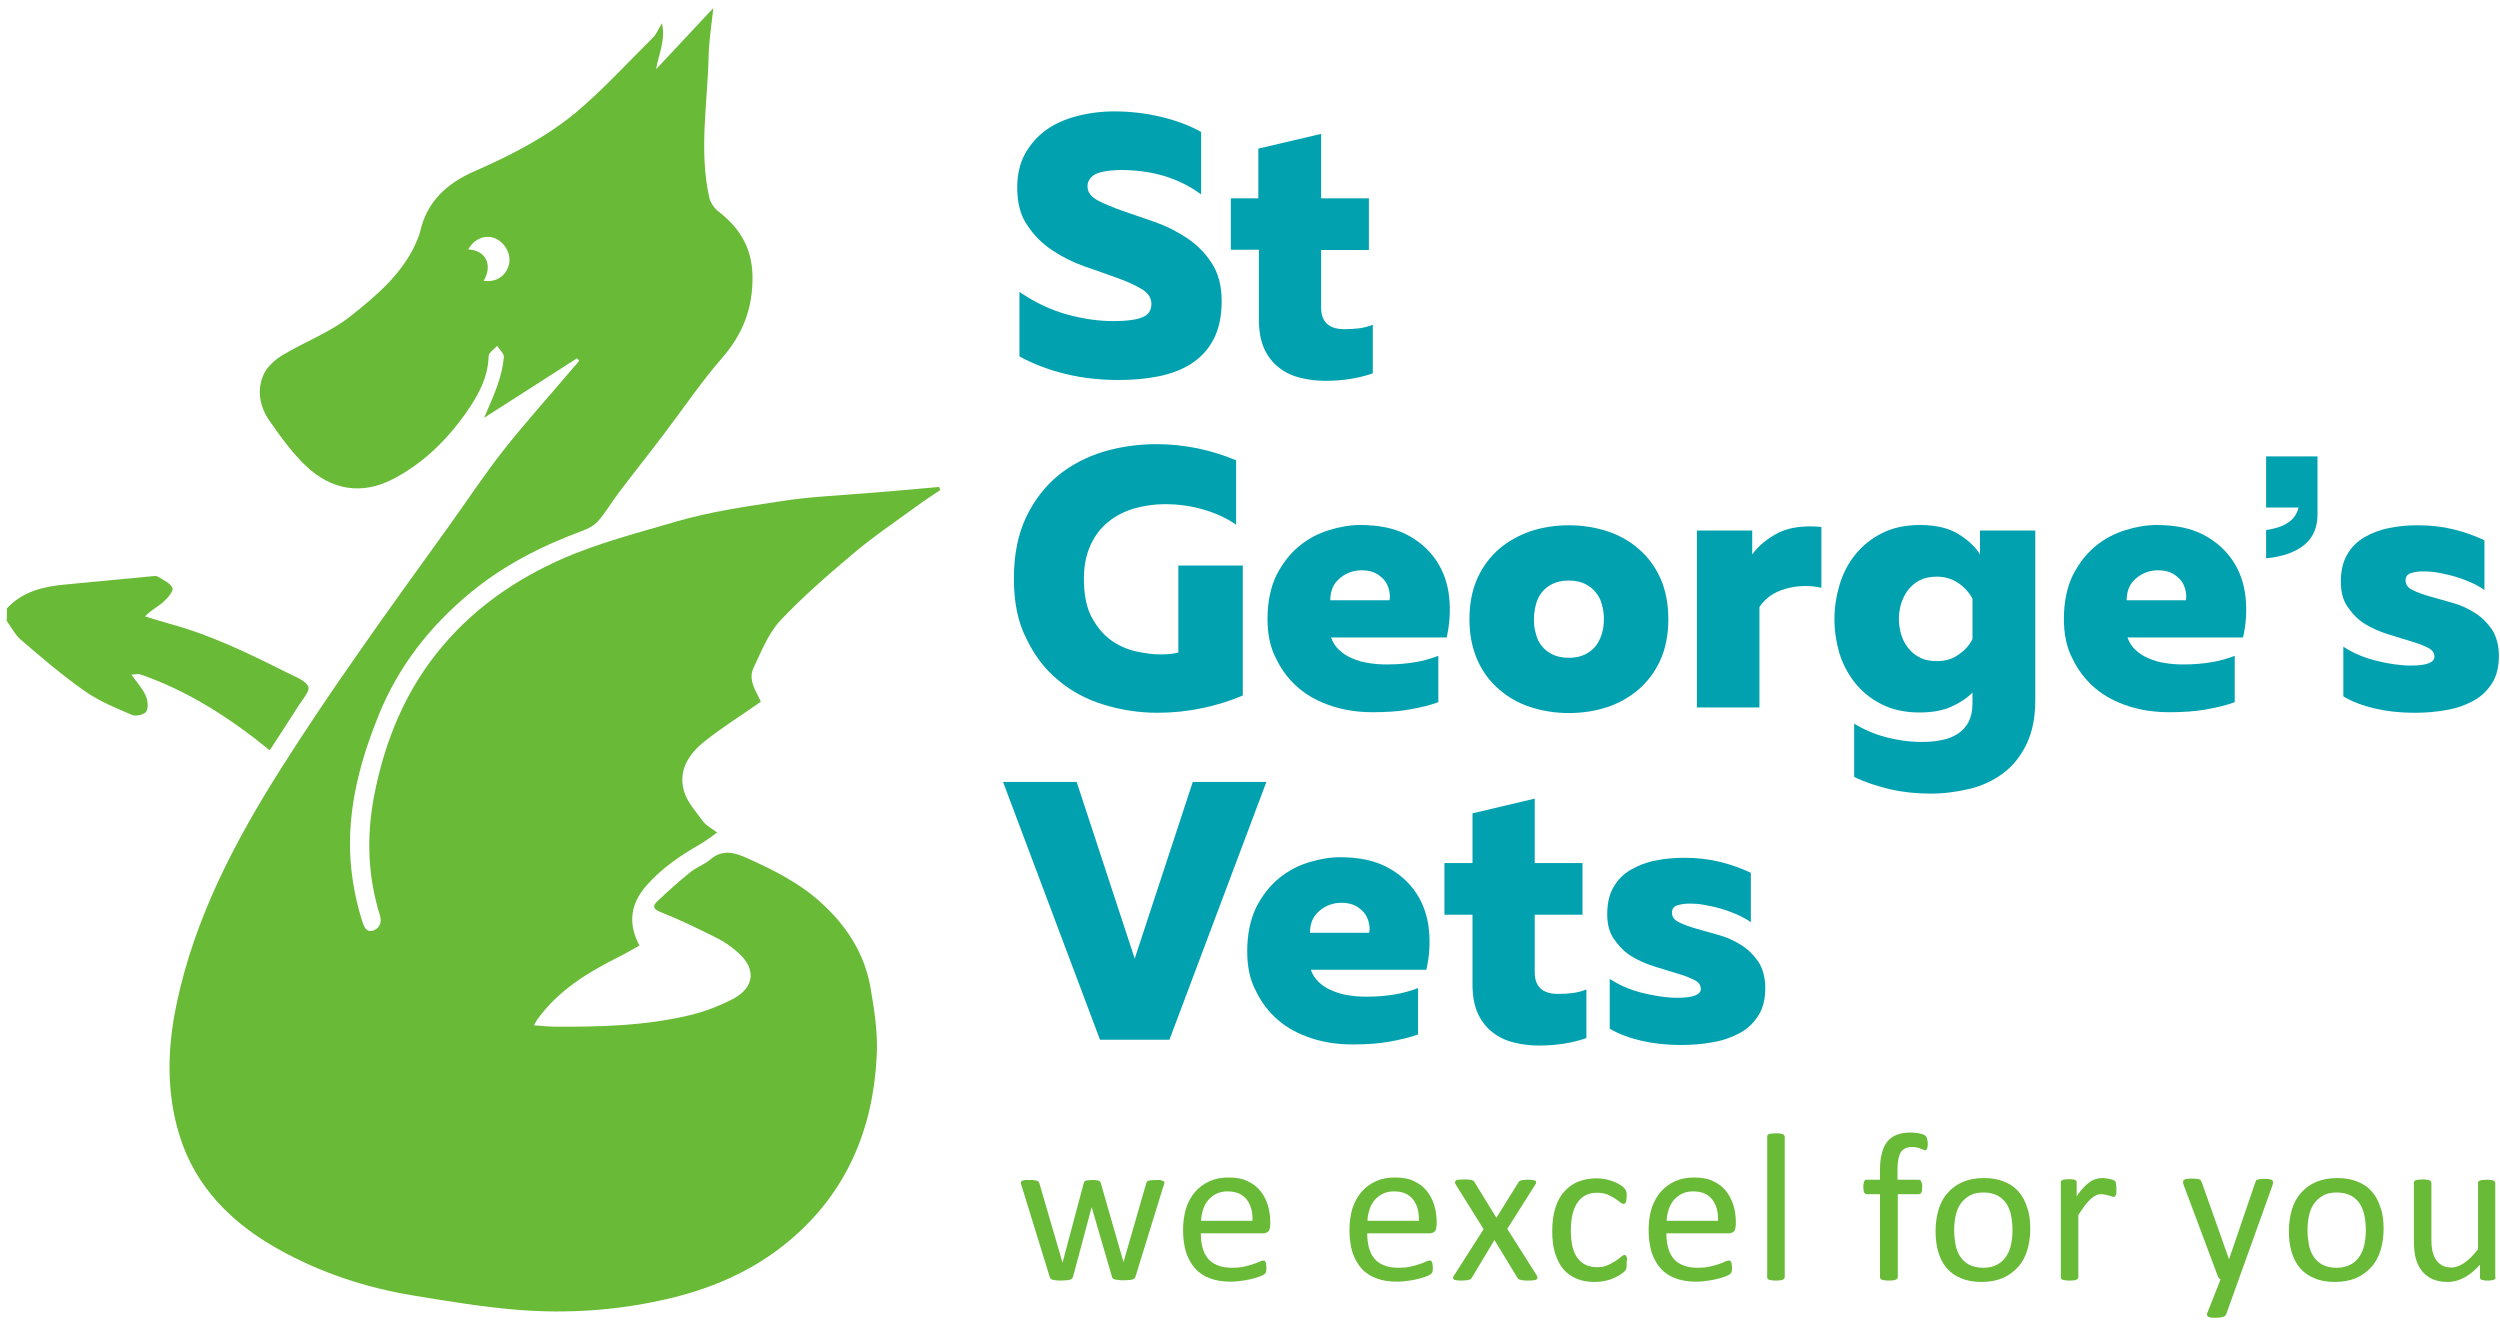<?xml version="1.0" encoding="utf-8"?>
<!-- Generator: Adobe Illustrator 22.0.1, SVG Export Plug-In . SVG Version: 6.00 Build 0)  -->
<svg version="1.1" id="Layer_1" xmlns="http://www.w3.org/2000/svg" xmlns:xlink="http://www.w3.org/1999/xlink" x="0px" y="0px"
	 viewBox="0 0 900 480" style="enable-background:new 0 0 900 480;" xml:space="preserve">
<g>
	<g>
		<path style="fill:#68BA37;" d="M2.5,219c5.8-6.2,13.3-7.9,21.3-8.6c10.1-1,20.3-1.9,30.4-2.9c0.9-0.1,2-0.3,2.6,0.1
			c2,1.2,4.5,2.3,5.3,4.1c0.4,1.1-1.8,3.7-3.4,5.1c-1.8,1.6-4.2,2.7-6.5,5.1c3,0.9,6,1.9,9,2.7c14.7,4,28.3,10.6,41.8,17.4
			c2.9,1.5,6.9,2.8,8,5.2c0.7,1.6-2.6,5.2-4.2,7.9c-3.1,4.9-6.3,9.8-9.7,15c-14.5-11.8-29.6-21.5-46.8-27.4c-0.6-0.2-1.5,0.1-3,0.2
			c2,2.7,3.9,4.9,5.1,7.4c0.8,1.7,1.1,4.3,0.3,5.8c-0.6,1.1-3.8,1.9-5.1,1.3c-5.9-2.5-12-5-17.2-8.7c-8-5.6-15.5-12-22.9-18.4
			c-2.1-1.8-3.4-4.5-5.1-6.8C2.5,222.1,2.5,220.6,2.5,219z"/>
		<path style="fill:#68BA37;" d="M207.7,129c-10.9,7-21.7,13.9-33.4,21.4c1.9-4.5,3.6-8.2,4.9-12c1.1-3.2,1.9-6.6,2.2-9.9
			c0.1-1.2-1.6-2.6-2.4-4c-1.1,1.2-3.1,2.5-3.1,3.7c-0.2,7.9-3.9,14.4-8.2,20.5c-6.9,9.8-15.4,18.1-26.1,23.7
			c-11.3,5.9-22.3,4.1-31.6-4.8c-4.9-4.7-9-10.4-12.9-16c-3.6-5.1-4.8-11.2-2.1-17c1.3-2.7,4.1-5.2,6.8-6.8
			c8-4.8,17.1-8.2,24.3-13.9c9.2-7.3,18.4-15,23.5-26.1c0.6-1.4,1.2-2.8,1.6-4.2c2.4-11,9.7-17.6,19.5-21.9
			c13-5.7,25.6-12.1,36.5-21.1c9.9-8.3,18.7-18,27.9-27.1c1.2-1.2,1.9-3,3.2-5.1c1.4,6-1.2,11-2.1,16.5c6.6-7.1,13.3-14.2,20.6-22
			c-0.7,6.4-1.6,11.9-1.7,17.4c-0.4,16.9-3.5,33.9,0.2,50.7c0.4,1.9,1.8,3.9,3.3,5.1c7.8,6,12.2,13.3,12.3,23.6
			c0.1,11.3-3.5,20.6-10.9,29.1c-7.5,8.6-13.9,18.1-20.8,27.2c-5.5,7.3-11.2,14.4-16.7,21.7c-2.4,3.2-4.5,6.8-7.1,9.8
			c-1.5,1.7-3.8,2.9-6,3.7c-14.6,5.4-28.3,12.4-40.2,22.3c-14.4,11.9-25.8,26.4-32.9,44c-5.8,14.3-10,29.1-10.3,44.6
			c-0.2,10,1.4,20,4.4,29.6c0.6,1.8,1.5,4.3,4.2,3.2c2.1-0.9,2.9-2.8,2.2-5.3c-4.4-14-4.9-28.2-2.2-42.7c3.9-20.4,11.6-39.1,25.3-55
			c11.6-13.5,25.9-23.3,42-30.5c13.3-5.9,27.5-9.5,41.4-13.6c12.3-3.6,24.9-5.4,37.4-7.3c10.5-1.7,21.2-2.1,31.9-3
			c8.5-0.7,17-1.4,25.5-2.2c0.1,0.4,0.2,0.7,0.4,1.1c-2.8,1.9-5.6,3.7-8.2,5.6c-7.9,5.8-16,11.2-23.4,17.5c-9,7.6-18,15.4-26.1,24
			c-4.3,4.7-6.8,11.2-9.6,17.1c-1.6,3.5,0.1,6.9,1.8,10.1c0.4,0.9,0.8,1.7,0.9,1.9c-7.1,5-14,9.3-20.4,14.4
			c-5.6,4.5-9.5,10.5-7.2,18c1.2,3.9,4.3,7.3,6.8,10.7c1.1,1.5,2.9,2.4,5.1,4c-2.3,1.6-4.2,3.1-6.3,4.3c-7,4-13.6,8.5-19,14.6
			c-5.9,6.6-7,13.7-2.7,21.8c-2.3,1.2-4.5,2.6-6.9,3.8c-11.4,5.7-22.1,12.1-29.8,22.7c-0.4,0.5-0.6,1.1-1.3,2.2
			c2.8,0.2,5.1,0.5,7.5,0.5c16.3,0.1,32.6-0.3,48.5-4.1c5.5-1.3,10.9-3.4,15.9-6c7.5-4.1,8.1-10.6,1.9-16.3
			c-2.4-2.2-5.2-4.2-8.1-5.6c-6.6-3.3-13.3-6.6-20.2-9.3c-2.6-1.1-2.8-2.1-1.2-3.7c3.9-3.7,7.8-7.2,12-10.6c2.2-1.8,5-2.7,7.1-4.5
			c4.4-3.8,8.6-2.7,13.3-0.6c10,4.5,19.8,9.4,27.8,17.1c8.6,8.1,14.7,17.9,16.7,29.7c1.4,8.1,2.7,16.5,2.2,24.6
			c-1.3,26.3-10.9,49.1-31.4,66.3c-13.3,11.2-29,17.8-46.1,21.5c-16.9,3.7-33.9,4.8-51,3.5c-12.8-1-25.5-3.1-38.2-5.2
			c-17.2-2.8-33.5-8.2-48.7-16.7c-16.8-9.4-29.8-22.3-35.6-41c-4.8-15.6-4.4-31.4-1-47.4c6.5-30.9,20.9-58.3,37.6-84.7
			c9-14.2,18.4-28.1,28-41.8c10.6-15.3,21.6-30.3,32.4-45.4c6.6-9.2,12.8-18.6,19.8-27.5c7.9-10,16.5-19.5,24.7-29.2
			c0.8-0.9,1.6-1.8,2.4-2.8C208.3,129.6,208,129.3,207.7,129z M174.1,101.1c4.6,0.6,8-1.7,9.1-5.8c1-3.7-1.4-8.1-5.2-9.6
			c-3.4-1.3-7.5,0.4-9.4,4.1C174.9,90.1,177.5,95.4,174.1,101.1z"/>
	</g>
	<g>
		<path style="fill:#68BA37;" d="M419.2,425.6c0,0.2,0,0.4-0.1,0.6c-0.1,0.3-0.1,0.6-0.3,0.9l-10,32.4c-0.1,0.3-0.2,0.5-0.4,0.7
			c-0.2,0.2-0.4,0.3-0.7,0.4c-0.3,0.1-0.7,0.2-1.2,0.2c-0.5,0-1.1,0.1-1.9,0.1c-0.8,0-1.4,0-2-0.1c-0.5-0.1-1-0.1-1.3-0.2
			c-0.3-0.1-0.5-0.2-0.7-0.4c-0.2-0.2-0.3-0.4-0.3-0.6l-7.2-24.7l-0.1-0.3l-0.1,0.3l-6.6,24.7c-0.1,0.3-0.2,0.5-0.4,0.7
			c-0.2,0.2-0.4,0.3-0.7,0.4c-0.3,0.1-0.8,0.2-1.3,0.2c-0.5,0-1.2,0.1-1.9,0.1c-0.8,0-1.4,0-1.9-0.1s-0.9-0.1-1.2-0.2
			c-0.3-0.1-0.5-0.2-0.7-0.4c-0.2-0.2-0.3-0.4-0.3-0.6l-10-32.4c-0.1-0.4-0.2-0.7-0.3-0.9c-0.1-0.3-0.1-0.5-0.1-0.6
			c0-0.2,0.1-0.4,0.2-0.5c0.1-0.1,0.3-0.3,0.5-0.3c0.2-0.1,0.6-0.1,1-0.2c0.4,0,0.9,0,1.5,0c0.7,0,1.3,0,1.7,0.1
			c0.4,0,0.8,0.1,1,0.2c0.2,0.1,0.4,0.2,0.5,0.4c0.1,0.2,0.2,0.4,0.3,0.6l8.2,28.1l0.1,0.3l0.1-0.3l7.5-28.1
			c0.1-0.2,0.1-0.4,0.2-0.6c0.1-0.2,0.3-0.3,0.5-0.4c0.2-0.1,0.5-0.2,0.9-0.2c0.4,0,0.9-0.1,1.5-0.1c0.6,0,1.1,0,1.5,0.1
			c0.4,0,0.7,0.1,0.9,0.2c0.2,0.1,0.4,0.2,0.5,0.4c0.1,0.2,0.2,0.3,0.2,0.5l8.1,28.2l0.1,0.3l0-0.3l8.1-28.1
			c0.1-0.2,0.1-0.4,0.2-0.6c0.1-0.2,0.3-0.3,0.5-0.4c0.2-0.1,0.6-0.2,1-0.2c0.4,0,1-0.1,1.6-0.1c0.6,0,1.1,0,1.5,0
			c0.4,0,0.7,0.1,0.9,0.2c0.2,0.1,0.4,0.2,0.5,0.3C419.1,425.2,419.2,425.4,419.2,425.6z"/>
		<path style="fill:#68BA37;" d="M457.2,441.3c0,1-0.2,1.7-0.7,2.1c-0.5,0.4-1.1,0.6-1.7,0.6h-22.5c0,1.9,0.2,3.6,0.6,5.1
			c0.4,1.5,1,2.8,1.9,3.9c0.9,1.1,2,1.9,3.5,2.5c1.4,0.6,3.2,0.9,5.2,0.9c1.6,0,3.1-0.1,4.3-0.4c1.3-0.3,2.4-0.6,3.3-0.9
			c0.9-0.3,1.7-0.6,2.3-0.9c0.6-0.3,1-0.4,1.4-0.4c0.2,0,0.3,0,0.5,0.1c0.1,0.1,0.2,0.2,0.3,0.4c0.1,0.2,0.1,0.4,0.2,0.7
			c0,0.3,0.1,0.7,0.1,1.2c0,0.3,0,0.6,0,0.9c0,0.2-0.1,0.5-0.1,0.6c0,0.2-0.1,0.4-0.2,0.5c-0.1,0.2-0.2,0.3-0.3,0.4
			c-0.1,0.1-0.5,0.4-1.2,0.7c-0.7,0.3-1.6,0.6-2.7,0.9c-1.1,0.3-2.3,0.6-3.8,0.8c-1.4,0.2-3,0.4-4.6,0.4c-2.8,0-5.3-0.4-7.4-1.2
			c-2.1-0.8-3.9-1.9-5.3-3.5c-1.4-1.5-2.5-3.5-3.3-5.8c-0.7-2.3-1.1-5-1.1-8.1c0-2.9,0.4-5.6,1.1-7.9c0.8-2.3,1.9-4.3,3.3-5.9
			c1.4-1.6,3.2-2.9,5.2-3.8c2-0.9,4.3-1.3,6.8-1.3c2.7,0,5,0.4,6.8,1.3c1.9,0.9,3.4,2,4.6,3.5c1.2,1.5,2.1,3.2,2.7,5.1
			c0.6,2,0.9,4,0.9,6.3V441.3z M450.9,439.4c0.1-3.3-0.7-5.9-2.2-7.7c-1.5-1.9-3.8-2.8-6.8-2.8c-1.6,0-2.9,0.3-4.1,0.9
			c-1.2,0.6-2.1,1.4-2.9,2.3c-0.8,1-1.4,2.1-1.8,3.4c-0.4,1.3-0.7,2.6-0.7,4H450.9z"/>
		<path style="fill:#68BA37;" d="M517.1,441.3c0,1-0.2,1.7-0.7,2.1c-0.5,0.4-1.1,0.6-1.7,0.6h-22.5c0,1.9,0.2,3.6,0.6,5.1
			c0.4,1.5,1,2.8,1.9,3.9c0.9,1.1,2,1.9,3.5,2.5c1.4,0.6,3.2,0.9,5.2,0.9c1.6,0,3.1-0.1,4.3-0.4c1.3-0.3,2.4-0.6,3.3-0.9
			c0.9-0.3,1.7-0.6,2.3-0.9c0.6-0.3,1-0.4,1.4-0.4c0.2,0,0.3,0,0.5,0.1c0.1,0.1,0.2,0.2,0.3,0.4c0.1,0.2,0.1,0.4,0.2,0.7
			c0,0.3,0.1,0.7,0.1,1.2c0,0.3,0,0.6,0,0.9c0,0.2-0.1,0.5-0.1,0.6c0,0.2-0.1,0.4-0.2,0.5c-0.1,0.2-0.2,0.3-0.3,0.4
			c-0.1,0.1-0.5,0.4-1.2,0.7c-0.7,0.3-1.6,0.6-2.7,0.9c-1.1,0.3-2.3,0.6-3.8,0.8c-1.4,0.2-3,0.4-4.6,0.4c-2.8,0-5.3-0.4-7.4-1.2
			c-2.1-0.8-3.9-1.9-5.3-3.5c-1.4-1.5-2.5-3.5-3.3-5.8c-0.7-2.3-1.1-5-1.1-8.1c0-2.9,0.4-5.6,1.1-7.9c0.8-2.3,1.9-4.3,3.3-5.9
			c1.4-1.6,3.2-2.9,5.2-3.8c2-0.9,4.3-1.3,6.8-1.3c2.7,0,5,0.4,6.8,1.3c1.9,0.9,3.4,2,4.6,3.5c1.2,1.5,2.1,3.2,2.7,5.1
			c0.6,2,0.9,4,0.9,6.3V441.3z M510.8,439.4c0.1-3.3-0.7-5.9-2.2-7.7c-1.5-1.9-3.8-2.8-6.8-2.8c-1.6,0-2.9,0.3-4.1,0.9
			c-1.2,0.6-2.1,1.4-2.9,2.3c-0.8,1-1.4,2.1-1.8,3.4c-0.4,1.3-0.7,2.6-0.7,4H510.8z"/>
		<path style="fill:#68BA37;" d="M553.2,459.1c0.2,0.4,0.3,0.7,0.3,0.9c0,0.2-0.1,0.4-0.4,0.6c-0.2,0.2-0.6,0.3-1.1,0.3
			c-0.5,0.1-1.1,0.1-1.9,0.1c-0.8,0-1.4,0-1.8-0.1c-0.4,0-0.8-0.1-1.1-0.2s-0.5-0.2-0.6-0.3c-0.1-0.1-0.3-0.3-0.4-0.5l-8.2-13.5
			l-8.1,13.5c-0.1,0.2-0.2,0.3-0.4,0.5c-0.1,0.1-0.3,0.3-0.6,0.3s-0.6,0.2-1,0.2c-0.4,0-1,0.1-1.7,0.1c-0.7,0-1.3,0-1.8-0.1
			c-0.5-0.1-0.8-0.2-1-0.3c-0.2-0.2-0.3-0.3-0.3-0.6c0-0.2,0.1-0.5,0.4-0.9l10.6-16.6l-10-16c-0.2-0.4-0.3-0.7-0.3-0.9
			c0-0.2,0.1-0.4,0.3-0.6c0.2-0.2,0.6-0.3,1.1-0.3s1.1-0.1,2-0.1c0.7,0,1.3,0,1.8,0.1c0.4,0,0.8,0.1,1,0.2c0.3,0.1,0.4,0.2,0.6,0.3
			c0.1,0.1,0.2,0.3,0.3,0.5l7.8,12.7l7.9-12.7c0.1-0.2,0.2-0.3,0.3-0.4c0.1-0.1,0.3-0.2,0.5-0.3c0.2-0.1,0.5-0.2,0.9-0.2
			c0.4,0,0.9-0.1,1.6-0.1c0.7,0,1.3,0,1.8,0.1c0.5,0.1,0.8,0.1,1,0.3c0.2,0.1,0.3,0.3,0.3,0.6c0,0.3-0.2,0.6-0.4,0.9l-10,15.8
			L553.2,459.1z"/>
		<path style="fill:#68BA37;" d="M585.6,454.6c0,0.4,0,0.8,0,1.1c0,0.3-0.1,0.6-0.1,0.8c-0.1,0.2-0.1,0.4-0.2,0.6
			c-0.1,0.2-0.3,0.4-0.6,0.7c-0.3,0.3-0.9,0.7-1.6,1.2c-0.8,0.5-1.6,0.9-2.6,1.3c-0.9,0.4-2,0.7-3.1,0.9c-1.1,0.2-2.3,0.3-3.4,0.3
			c-2.5,0-4.6-0.4-6.5-1.2c-1.9-0.8-3.5-2-4.8-3.5c-1.3-1.6-2.2-3.5-2.9-5.7c-0.7-2.3-1-4.9-1-7.8c0-3.4,0.4-6.2,1.2-8.7
			c0.8-2.4,1.9-4.4,3.4-5.9c1.4-1.5,3.1-2.7,5-3.4c1.9-0.7,4-1.1,6.3-1.1c1.1,0,2.1,0.1,3.2,0.3c1,0.2,2,0.5,2.8,0.8
			c0.9,0.3,1.6,0.7,2.3,1.1c0.7,0.4,1.2,0.8,1.5,1.1s0.5,0.5,0.6,0.7c0.1,0.2,0.2,0.4,0.3,0.6c0.1,0.2,0.1,0.5,0.2,0.8
			c0,0.3,0,0.7,0,1.1c0,1-0.1,1.7-0.3,2.1s-0.5,0.6-0.8,0.6c-0.4,0-0.8-0.2-1.3-0.6s-1.1-0.9-1.9-1.4c-0.8-0.5-1.7-1-2.7-1.4
			c-1.1-0.4-2.3-0.6-3.8-0.6c-3,0-5.3,1.2-6.9,3.5c-1.6,2.3-2.4,5.7-2.4,10.1c0,2.2,0.2,4.1,0.6,5.8c0.4,1.7,1,3,1.8,4.1
			c0.8,1.1,1.8,1.9,3,2.5c1.2,0.5,2.5,0.8,4,0.8c1.4,0,2.7-0.2,3.8-0.7c1.1-0.5,2-1,2.8-1.5c0.8-0.5,1.5-1,2-1.5
			c0.5-0.4,1-0.7,1.3-0.7c0.2,0,0.3,0.1,0.5,0.2c0.1,0.1,0.2,0.3,0.3,0.5c0.1,0.2,0.2,0.5,0.2,0.9
			C585.6,453.7,585.6,454.1,585.6,454.6z"/>
		<path style="fill:#68BA37;" d="M624.8,441.3c0,1-0.2,1.7-0.7,2.1c-0.5,0.4-1.1,0.6-1.7,0.6h-22.5c0,1.9,0.2,3.6,0.6,5.1
			c0.4,1.5,1,2.8,1.9,3.9c0.9,1.1,2,1.9,3.5,2.5c1.4,0.6,3.2,0.9,5.2,0.9c1.6,0,3.1-0.1,4.3-0.4c1.3-0.3,2.4-0.6,3.3-0.9
			c0.9-0.3,1.7-0.6,2.3-0.9c0.6-0.3,1-0.4,1.4-0.4c0.2,0,0.3,0,0.5,0.1c0.1,0.1,0.2,0.2,0.3,0.4c0.1,0.2,0.1,0.4,0.2,0.7
			c0,0.3,0.1,0.7,0.1,1.2c0,0.3,0,0.6,0,0.9c0,0.2-0.1,0.5-0.1,0.6c0,0.2-0.1,0.4-0.2,0.5c-0.1,0.2-0.2,0.3-0.3,0.4
			c-0.1,0.1-0.5,0.4-1.2,0.7c-0.7,0.3-1.6,0.6-2.7,0.9c-1.1,0.3-2.3,0.6-3.8,0.8c-1.4,0.2-3,0.4-4.6,0.4c-2.8,0-5.3-0.4-7.4-1.2
			c-2.1-0.8-3.9-1.9-5.3-3.5c-1.4-1.5-2.5-3.5-3.3-5.8c-0.7-2.3-1.1-5-1.1-8.1c0-2.9,0.4-5.6,1.1-7.9c0.8-2.3,1.9-4.3,3.3-5.9
			c1.4-1.6,3.2-2.9,5.2-3.8c2-0.9,4.3-1.3,6.8-1.3c2.7,0,5,0.4,6.8,1.3c1.9,0.9,3.4,2,4.6,3.5c1.2,1.5,2.1,3.2,2.7,5.1
			c0.6,2,0.9,4,0.9,6.3V441.3z M618.5,439.4c0.1-3.3-0.7-5.9-2.2-7.7c-1.5-1.9-3.8-2.8-6.8-2.8c-1.6,0-2.9,0.3-4.1,0.9
			c-1.2,0.6-2.1,1.4-2.9,2.3c-0.8,1-1.4,2.1-1.8,3.4c-0.4,1.3-0.7,2.6-0.7,4H618.5z"/>
		<path style="fill:#68BA37;" d="M642.5,459.8c0,0.2-0.1,0.4-0.2,0.5c-0.1,0.1-0.3,0.3-0.5,0.4c-0.2,0.1-0.5,0.2-0.9,0.2
			c-0.4,0.1-0.9,0.1-1.6,0.1c-0.6,0-1.1,0-1.5-0.1c-0.4-0.1-0.7-0.1-1-0.2c-0.2-0.1-0.4-0.2-0.5-0.4c-0.1-0.1-0.1-0.3-0.1-0.5v-50.6
			c0-0.2,0-0.4,0.1-0.5c0.1-0.2,0.3-0.3,0.5-0.4c0.2-0.1,0.6-0.2,1-0.2c0.4-0.1,0.9-0.1,1.5-0.1c0.6,0,1.1,0,1.6,0.1
			c0.4,0.1,0.7,0.1,0.9,0.2c0.2,0.1,0.4,0.2,0.5,0.4c0.1,0.2,0.2,0.3,0.2,0.5V459.8z"/>
		<path style="fill:#68BA37;" d="M694,411.7c0,0.5,0,0.9-0.1,1.2c-0.1,0.3-0.1,0.5-0.2,0.7c-0.1,0.2-0.1,0.3-0.2,0.4
			s-0.2,0.1-0.4,0.1c-0.2,0-0.4-0.1-0.7-0.2c-0.3-0.1-0.6-0.2-1-0.4c-0.4-0.1-0.8-0.3-1.3-0.4c-0.5-0.1-1.1-0.2-1.8-0.2
			c-0.9,0-1.7,0.2-2.4,0.5c-0.7,0.3-1.2,0.8-1.6,1.4c-0.4,0.6-0.7,1.5-0.9,2.5c-0.2,1-0.3,2.3-0.3,3.7v3.7h7.6c0.2,0,0.4,0,0.5,0.1
			c0.1,0.1,0.3,0.2,0.4,0.5c0.1,0.2,0.2,0.5,0.3,0.8c0.1,0.3,0.1,0.7,0.1,1.2c0,0.9-0.1,1.6-0.3,2c-0.2,0.4-0.5,0.6-0.9,0.6h-7.6
			v29.9c0,0.2-0.1,0.4-0.2,0.5c-0.1,0.1-0.3,0.3-0.5,0.4c-0.2,0.1-0.6,0.2-1,0.2c-0.4,0.1-0.9,0.1-1.5,0.1s-1.1,0-1.5-0.1
			c-0.4-0.1-0.7-0.1-1-0.2c-0.2-0.1-0.4-0.2-0.5-0.4c-0.1-0.1-0.2-0.3-0.2-0.5v-29.9h-4.8c-0.4,0-0.7-0.2-0.9-0.6
			c-0.2-0.4-0.3-1.1-0.3-2c0-0.5,0-0.9,0.1-1.2c0.1-0.3,0.1-0.6,0.2-0.8c0.1-0.2,0.2-0.4,0.4-0.5c0.2-0.1,0.3-0.1,0.5-0.1h4.8v-3.5
			c0-2.4,0.2-4.4,0.7-6.1c0.4-1.7,1.1-3.1,2-4.2c0.9-1.1,2.1-1.9,3.4-2.4c1.4-0.5,3-0.8,4.9-0.8c0.9,0,1.7,0.1,2.6,0.2
			c0.8,0.2,1.5,0.3,1.9,0.5c0.5,0.2,0.8,0.4,0.9,0.5c0.2,0.2,0.3,0.3,0.4,0.6c0.1,0.2,0.2,0.5,0.2,0.9
			C694,410.8,694,411.2,694,411.7z"/>
		<path style="fill:#68BA37;" d="M730.9,442.4c0,2.8-0.4,5.3-1.1,7.7c-0.7,2.3-1.8,4.4-3.3,6c-1.5,1.7-3.3,3-5.5,4
			c-2.2,0.9-4.7,1.4-7.6,1.4c-2.8,0-5.2-0.4-7.3-1.3c-2.1-0.8-3.8-2-5.2-3.6c-1.4-1.6-2.4-3.5-3.1-5.8c-0.7-2.3-1-4.9-1-7.7
			c0-2.8,0.4-5.3,1.1-7.7c0.7-2.3,1.8-4.4,3.3-6c1.5-1.7,3.3-3,5.4-3.9c2.2-0.9,4.7-1.4,7.6-1.4c2.8,0,5.2,0.4,7.3,1.3
			c2.1,0.8,3.8,2,5.2,3.6c1.4,1.6,2.4,3.5,3.1,5.8C730.6,436.9,730.9,439.5,730.9,442.4z M724.5,442.8c0-1.8-0.2-3.6-0.5-5.2
			c-0.3-1.6-0.9-3.1-1.7-4.3c-0.8-1.2-1.9-2.2-3.2-2.9c-1.4-0.7-3-1.1-5-1.1c-1.9,0-3.5,0.3-4.8,1c-1.3,0.7-2.4,1.6-3.3,2.8
			c-0.9,1.2-1.5,2.6-1.9,4.3c-0.4,1.6-0.6,3.4-0.6,5.4c0,1.9,0.2,3.6,0.5,5.3c0.3,1.6,0.9,3.1,1.7,4.3c0.8,1.2,1.9,2.2,3.2,2.9
			c1.4,0.7,3,1.1,5,1.1c1.8,0,3.4-0.3,4.8-1c1.4-0.7,2.5-1.6,3.3-2.8c0.9-1.2,1.5-2.6,1.9-4.2C724.3,446.6,724.5,444.8,724.5,442.8z
			"/>
		<path style="fill:#68BA37;" d="M761.9,427.9c0,0.6,0,1,0,1.4c0,0.4-0.1,0.7-0.2,0.9c-0.1,0.2-0.2,0.4-0.3,0.5
			c-0.1,0.1-0.3,0.2-0.5,0.2s-0.4-0.1-0.7-0.2c-0.3-0.1-0.6-0.2-1-0.3c-0.4-0.1-0.8-0.2-1.2-0.3c-0.5-0.1-0.9-0.2-1.5-0.2
			c-0.6,0-1.3,0.1-1.9,0.4c-0.6,0.3-1.2,0.7-1.9,1.3c-0.7,0.6-1.4,1.4-2.1,2.3c-0.7,1-1.5,2.1-2.4,3.5v22.4c0,0.2-0.1,0.4-0.2,0.5
			c-0.1,0.1-0.3,0.3-0.5,0.4c-0.2,0.1-0.5,0.2-0.9,0.2c-0.4,0.1-0.9,0.1-1.6,0.1c-0.6,0-1.1,0-1.5-0.1c-0.4-0.1-0.7-0.1-1-0.2
			c-0.2-0.1-0.4-0.2-0.5-0.4c-0.1-0.1-0.1-0.3-0.1-0.5v-34.1c0-0.2,0-0.4,0.1-0.5c0.1-0.1,0.2-0.3,0.5-0.4c0.2-0.1,0.5-0.2,0.9-0.2
			c0.4,0,0.8-0.1,1.4-0.1c0.6,0,1,0,1.4,0.1c0.4,0,0.6,0.1,0.9,0.2c0.2,0.1,0.3,0.2,0.4,0.4c0.1,0.1,0.1,0.3,0.1,0.5v5
			c0.9-1.4,1.8-2.5,2.6-3.3c0.8-0.9,1.6-1.5,2.3-2c0.7-0.5,1.5-0.8,2.2-1c0.7-0.2,1.4-0.3,2.2-0.3c0.3,0,0.7,0,1.1,0.1
			c0.4,0,0.9,0.1,1.3,0.2c0.5,0.1,0.9,0.2,1.2,0.3c0.4,0.1,0.6,0.3,0.8,0.4c0.2,0.1,0.3,0.2,0.3,0.4c0.1,0.1,0.1,0.3,0.1,0.4
			c0,0.2,0.1,0.4,0.1,0.8C761.9,426.9,761.9,427.3,761.9,427.9z"/>
		<path style="fill:#68BA37;" d="M805.9,460.7l-4.5,12.5c-0.2,0.4-0.5,0.7-1.2,0.9c-0.6,0.2-1.6,0.3-2.8,0.3c-0.7,0-1.2,0-1.6-0.1
			c-0.4-0.1-0.7-0.2-0.9-0.3c-0.2-0.2-0.3-0.4-0.4-0.6c0-0.3,0-0.6,0.2-0.9l4.7-11.9c-0.2-0.1-0.4-0.3-0.6-0.5
			c-0.2-0.2-0.3-0.5-0.4-0.7l-12.2-32.6c-0.2-0.5-0.3-0.9-0.3-1.3s0.1-0.5,0.3-0.7c0.2-0.2,0.5-0.3,1-0.4c0.5-0.1,1.1-0.1,1.8-0.1
			s1.4,0,1.8,0.1c0.4,0,0.8,0.1,1,0.2c0.3,0.1,0.4,0.2,0.5,0.4s0.2,0.4,0.4,0.8l9.7,27.4h0.1l9.4-27.5c0.2-0.5,0.3-0.8,0.5-0.9
			c0.2-0.1,0.5-0.2,1-0.3c0.4-0.1,1-0.1,1.9-0.1c0.7,0,1.3,0,1.7,0.1c0.5,0.1,0.8,0.2,1,0.4c0.2,0.2,0.3,0.4,0.3,0.7
			s-0.1,0.7-0.2,1.1L805.9,460.7z"/>
		<path style="fill:#68BA37;" d="M858.1,442.4c0,2.8-0.4,5.3-1.1,7.7c-0.7,2.3-1.8,4.4-3.3,6c-1.5,1.7-3.3,3-5.5,4
			c-2.2,0.9-4.7,1.4-7.6,1.4c-2.8,0-5.2-0.4-7.3-1.3c-2.1-0.8-3.8-2-5.2-3.6c-1.4-1.6-2.4-3.5-3.1-5.8c-0.7-2.3-1-4.9-1-7.7
			c0-2.8,0.4-5.3,1.1-7.7c0.7-2.3,1.8-4.4,3.3-6c1.5-1.7,3.3-3,5.4-3.9c2.2-0.9,4.7-1.4,7.6-1.4c2.8,0,5.2,0.4,7.3,1.3
			c2.1,0.8,3.8,2,5.2,3.6c1.4,1.6,2.4,3.5,3.1,5.8C857.8,436.9,858.1,439.5,858.1,442.4z M851.7,442.8c0-1.8-0.2-3.6-0.5-5.2
			c-0.3-1.6-0.9-3.1-1.7-4.3c-0.8-1.2-1.9-2.2-3.2-2.9c-1.4-0.7-3-1.1-5-1.1c-1.9,0-3.5,0.3-4.8,1c-1.3,0.7-2.4,1.6-3.3,2.8
			c-0.9,1.2-1.5,2.6-1.9,4.3c-0.4,1.6-0.6,3.4-0.6,5.4c0,1.9,0.2,3.6,0.5,5.3c0.3,1.6,0.9,3.1,1.7,4.3c0.8,1.2,1.9,2.2,3.2,2.9
			c1.4,0.7,3,1.1,5,1.1c1.8,0,3.4-0.3,4.8-1c1.4-0.7,2.5-1.6,3.3-2.8c0.9-1.2,1.5-2.6,1.9-4.2C851.5,446.6,851.7,444.8,851.7,442.8z
			"/>
		<path style="fill:#68BA37;" d="M898.4,459.8c0,0.2,0,0.4-0.1,0.5c-0.1,0.1-0.2,0.3-0.5,0.4c-0.2,0.1-0.5,0.2-0.9,0.2
			c-0.4,0.1-0.8,0.1-1.3,0.1c-0.6,0-1.1,0-1.4-0.1c-0.4-0.1-0.7-0.1-0.9-0.2c-0.2-0.1-0.4-0.2-0.4-0.4c-0.1-0.1-0.1-0.3-0.1-0.5
			v-4.5c-1.9,2.1-3.9,3.7-5.8,4.7c-1.9,1-3.8,1.5-5.8,1.5c-2.3,0-4.2-0.4-5.7-1.1c-1.6-0.8-2.8-1.8-3.8-3.1c-1-1.3-1.6-2.8-2.1-4.5
			c-0.4-1.7-0.6-3.8-0.6-6.3v-20.7c0-0.2,0-0.4,0.1-0.5c0.1-0.1,0.3-0.3,0.5-0.4c0.3-0.1,0.6-0.2,1-0.2c0.4,0,0.9-0.1,1.5-0.1
			s1.1,0,1.5,0.1c0.4,0,0.7,0.1,1,0.2c0.2,0.1,0.4,0.2,0.5,0.4c0.1,0.1,0.2,0.3,0.2,0.5v19.9c0,2,0.1,3.6,0.4,4.8
			c0.3,1.2,0.7,2.2,1.3,3.1c0.6,0.8,1.3,1.5,2.3,2c0.9,0.5,2,0.7,3.2,0.7c1.6,0,3.1-0.6,4.7-1.7c1.6-1.1,3.2-2.7,4.9-4.9v-23.8
			c0-0.2,0-0.4,0.1-0.5c0.1-0.1,0.3-0.3,0.5-0.4c0.3-0.1,0.6-0.2,1-0.2c0.4,0,0.9-0.1,1.5-0.1c0.6,0,1.1,0,1.5,0.1
			c0.4,0,0.7,0.1,0.9,0.2c0.2,0.1,0.4,0.2,0.5,0.4c0.1,0.1,0.2,0.3,0.2,0.5V459.8z"/>
	</g>
	<g>
		<path style="fill:#02A1AF;" d="M366.2,67.5c0-4.6,0.9-8.6,2.8-12.1c1.9-3.4,4.4-6.3,7.6-8.6c3.2-2.3,6.9-3.9,11.1-5
			c4.2-1.1,8.8-1.7,13.5-1.7c5.8,0,11.5,0.7,16.9,2c5.4,1.3,10.2,3.1,14.3,5.4v22.5c-4-3-8.5-5.2-13.5-6.7c-5-1.5-10.3-2.1-15.6-2.1
			c-4.5,0.1-7.6,0.7-9.3,1.7c-1.7,1.1-2.5,2.5-2.5,4.2c0,2,1.2,3.7,3.6,5c2.4,1.3,5.4,2.5,9,3.8c3.6,1.2,7.4,2.6,11.6,4
			c4.2,1.5,8,3.4,11.6,5.8c3.6,2.4,6.6,5.4,8.9,9c2.4,3.6,3.6,8.2,3.6,13.7c0,5.5-1,10.1-2.9,13.7c-1.9,3.7-4.6,6.6-8,8.8
			c-3.4,2.2-7.4,3.7-11.9,4.6c-4.5,0.9-9.3,1.3-14.3,1.3c-6.7,0-13.1-0.7-19.2-2.2c-6.1-1.5-11.6-3.6-16.5-6.3v-23.2
			c5.6,3.8,11.3,6.5,17.1,8.1c5.8,1.6,11.4,2.4,16.7,2.4c4.9,0,8.4-0.5,10.5-1.4c2.2-0.9,3.2-2.5,3.2-4.8c0-2.2-1.2-4-3.6-5.4
			c-2.4-1.4-5.4-2.8-8.9-4c-3.6-1.3-7.4-2.7-11.6-4.1c-4.2-1.5-8-3.4-11.6-5.8c-3.6-2.4-6.6-5.4-8.9-8.9
			C367.4,77.7,366.2,73.1,366.2,67.5z"/>
		<path style="fill:#02A1AF;" d="M475.6,48.2v23.2h17.2v18.6h-17.2v20.7c0,5.2,2.8,7.8,8.4,7.8c1.9,0,3.6-0.1,5.2-0.3
			c1.6-0.2,3.3-0.6,5-1.3v17.5c-5.1,1.8-10.9,2.7-17.2,2.7c-3.1,0-6.1-0.4-8.9-1.1c-2.9-0.7-5.4-1.9-7.6-3.6c-2.2-1.7-4-3.9-5.3-6.7
			c-1.3-2.8-2-6.3-2-10.5V89.9h-10.1V71.4H453V53.5L475.6,48.2z"/>
		<path style="fill:#02A1AF;" d="M365,208.3c0-8.7,1.5-16,4.4-22.1c2.9-6.1,6.8-11.1,11.5-15c4.8-3.9,10.2-6.7,16.4-8.6
			c6.1-1.8,12.4-2.7,18.9-2.7c5,0,10,0.5,14.9,1.5c4.9,1,9.5,2.5,13.9,4.3v23.2c-3.4-2.4-7.4-4.2-11.9-5.5c-4.5-1.3-9-1.9-13.7-1.9
			c-3.7,0-7.3,0.5-10.9,1.5c-3.5,1-6.7,2.6-9.3,4.7c-2.7,2.1-4.9,4.9-6.5,8.3c-1.6,3.4-2.5,7.5-2.5,12.3c0,5.7,0.9,10.4,2.8,13.9
			c1.9,3.5,4.2,6.3,7,8.3c2.8,2,5.8,3.3,9,4c3.2,0.7,6.1,1.1,8.8,1.1c2.5,0,4.6-0.2,6.4-0.7v-31.3h23.2v46.8c-4.8,2-9.8,3.6-15,4.6
			c-5.2,1.1-10.5,1.6-15.8,1.6c-6.6,0-13-1-19.2-2.9c-6.2-1.9-11.7-4.8-16.4-8.8c-4.8-3.9-8.6-8.9-11.5-15
			C366.4,223.9,365,216.7,365,208.3z"/>
		<path style="fill:#02A1AF;" d="M456.3,222.9c0-6.2,1.1-11.4,3.2-15.8c2.2-4.3,4.9-7.8,8.2-10.5c3.3-2.7,6.9-4.6,10.9-5.8
			c3.9-1.2,7.6-1.8,11.1-1.8c6.8,0,12.5,1.2,17,3.6c4.5,2.4,8,5.6,10.5,9.4c2.5,3.8,4,8.2,4.5,13c0.5,4.8,0.2,9.7-0.9,14.5h-41.6
			c0.6,1.8,1.6,3.3,2.9,4.5c1.3,1.2,2.9,2.3,4.7,3c1.8,0.8,3.8,1.4,6,1.7c2.2,0.4,4.4,0.5,6.7,0.5c3.6,0,6.9-0.3,9.9-0.8
			c3-0.5,5.8-1.3,8.4-2.3v16.7c-3,1.1-6.4,1.9-10.3,2.6c-3.8,0.7-8.3,1-13.3,1c-5.2,0-10.1-0.7-14.7-2.2c-4.6-1.5-8.6-3.6-12-6.5
			c-3.4-2.9-6.1-6.4-8.1-10.6C457.3,233.2,456.3,228.3,456.3,222.9z M500.2,216.1c0.2-0.8,0.2-1.8,0-3c-0.2-1.2-0.6-2.4-1.3-3.5
			c-0.7-1.1-1.8-2.1-3.2-3c-1.4-0.8-3.2-1.3-5.4-1.3c-3.1,0-5.8,1-8,2.9c-2.3,1.9-3.4,4.5-3.4,7.9H500.2z"/>
		<path style="fill:#02A1AF;" d="M529,222.9c0-5.7,1-10.6,2.9-14.8c1.9-4.2,4.6-7.7,7.8-10.5c3.3-2.8,7.1-4.9,11.4-6.4
			c4.3-1.4,8.9-2.1,13.7-2.1c4.8,0,9.3,0.7,13.7,2.1c4.3,1.4,8.1,3.5,11.4,6.4c3.3,2.8,5.9,6.3,7.8,10.5c1.9,4.2,2.9,9.1,2.9,14.8
			c0,5.7-1,10.6-2.9,14.8c-1.9,4.2-4.6,7.7-7.8,10.5c-3.3,2.8-7.1,5-11.4,6.4c-4.3,1.4-8.9,2.1-13.7,2.1c-4.8,0-9.3-0.7-13.7-2.1
			c-4.3-1.4-8.1-3.5-11.4-6.4c-3.3-2.8-5.9-6.3-7.8-10.5C530,233.4,529,228.5,529,222.9z M577.4,222.9c0-1.8-0.2-3.5-0.7-5.2
			c-0.4-1.7-1.2-3.2-2.2-4.4c-1-1.3-2.3-2.3-3.9-3.1c-1.6-0.8-3.5-1.2-5.8-1.2c-2.3,0-4.3,0.4-5.9,1.2c-1.6,0.8-2.9,1.8-3.9,3.1
			c-1,1.3-1.7,2.8-2.1,4.4c-0.4,1.7-0.7,3.4-0.7,5.2c0,1.8,0.2,3.5,0.7,5.2c0.4,1.7,1.1,3.2,2.1,4.4c1,1.3,2.3,2.3,3.9,3.1
			c1.6,0.8,3.6,1.2,5.9,1.2c2.3,0,4.2-0.4,5.8-1.2c1.6-0.8,2.9-1.8,3.9-3.1c1-1.3,1.7-2.8,2.2-4.4
			C577.2,226.4,577.4,224.6,577.4,222.9z"/>
		<path style="fill:#02A1AF;" d="M640.2,191.8c4.1-2,9.2-2.7,15.5-2.1v21.9c-4.5-1-8.8-0.8-13,0.4c-4.2,1.2-7.2,3.4-9.3,6.5v36.2
			h-22.5V191h19.9v8.6C633,196.5,636.2,193.9,640.2,191.8z"/>
		<path style="fill:#02A1AF;" d="M660.4,222.9c0-4.1,0.6-8.1,1.8-12.2c1.2-4.1,3-7.7,5.6-10.9c2.5-3.2,5.7-5.8,9.6-7.8
			c3.9-2,8.5-3,13.8-3c5.7,0,10.4,1.1,13.9,3.3c3.5,2.2,6.1,4.6,7.7,7.3V191h19.9v61c0,6.4-1.1,11.7-3.2,16
			c-2.1,4.3-4.9,7.8-8.4,10.4c-3.5,2.6-7.5,4.5-12.1,5.6c-4.6,1.1-9.2,1.7-14,1.7c-5.1,0-10-0.5-14.7-1.6c-4.6-1.1-8.9-2.5-12.8-4.4
			v-19.2c3.4,2.1,7.3,3.8,11.5,4.9c4.2,1.1,8.5,1.7,12.9,1.7c2.6,0,4.9-0.2,7.2-0.7c2.2-0.4,4.1-1.2,5.8-2.3
			c1.6-1.1,2.9-2.5,3.8-4.2c0.9-1.8,1.4-4,1.4-6.8v-3.8c-1.9,2-4.5,3.7-7.6,5.1c-3.1,1.4-6.9,2.1-11.4,2.1c-5.3,0-9.9-1-13.8-3
			c-3.9-2-7.1-4.6-9.6-7.8c-2.5-3.2-4.4-6.8-5.6-10.8C661,231.1,660.4,227,660.4,222.9z M710.1,215.6c-1-2-2.6-3.9-4.8-5.5
			c-2.3-1.6-4.9-2.5-8-2.5c-2.4,0-4.4,0.4-6.2,1.3c-1.7,0.9-3.1,2.1-4.2,3.5c-1.1,1.5-1.9,3.1-2.5,4.9c-0.5,1.8-0.8,3.6-0.8,5.5
			c0,1.9,0.3,3.7,0.8,5.5c0.5,1.8,1.3,3.4,2.5,4.9c1.1,1.5,2.5,2.6,4.2,3.5c1.7,0.9,3.8,1.3,6.2,1.3c3.1,0,5.8-0.8,8-2.5
			c2.3-1.6,3.9-3.5,4.8-5.5V215.6z"/>
		<path style="fill:#02A1AF;" d="M743,222.9c0-6.2,1.1-11.4,3.2-15.8c2.2-4.3,4.9-7.8,8.2-10.5c3.3-2.7,6.9-4.6,10.9-5.8
			c3.9-1.2,7.6-1.8,11.1-1.8c6.8,0,12.5,1.2,17,3.6c4.5,2.4,8,5.6,10.5,9.4c2.5,3.8,4,8.2,4.5,13c0.5,4.8,0.2,9.7-0.9,14.5h-41.6
			c0.6,1.8,1.6,3.3,2.9,4.5c1.3,1.2,2.9,2.3,4.7,3c1.8,0.8,3.8,1.4,6,1.7c2.2,0.4,4.4,0.5,6.7,0.5c3.6,0,6.9-0.3,9.9-0.8
			c3-0.5,5.8-1.3,8.4-2.3v16.7c-3,1.1-6.4,1.9-10.3,2.6c-3.8,0.7-8.3,1-13.3,1c-5.2,0-10.1-0.7-14.7-2.2c-4.6-1.5-8.6-3.6-12-6.5
			c-3.4-2.9-6.1-6.4-8.1-10.6C744,233.2,743,228.3,743,222.9z M786.9,216.1c0.2-0.8,0.2-1.8,0-3c-0.2-1.2-0.6-2.4-1.3-3.5
			c-0.7-1.1-1.8-2.1-3.2-3c-1.4-0.8-3.2-1.3-5.4-1.3c-3.1,0-5.8,1-8,2.9c-2.3,1.9-3.4,4.5-3.4,7.9H786.9z"/>
		<path style="fill:#02A1AF;" d="M834.3,164.4v20.8c0,4.7-1.6,8.4-4.8,11c-3.2,2.6-7.7,4.2-13.7,4.8v-10.2c3.5-0.5,6.1-1.4,8-2.7
			c1.9-1.3,3.1-3.1,3.7-5.4h-11.7v-18.4H834.3z"/>
		<path style="fill:#02A1AF;" d="M842.7,209.3c0-3.9,0.8-7.1,2.3-9.7c1.5-2.6,3.6-4.7,6.2-6.2c2.6-1.5,5.6-2.7,8.9-3.3
			c3.3-0.7,6.7-1,10.3-1c4.7,0,9,0.5,13,1.5c4,1,7.6,2.3,11,3.9v17.9c-1.4-1-3-1.9-4.8-2.7c-1.8-0.8-3.7-1.5-5.7-2.1
			c-2-0.6-4-1-6-1.4c-2-0.4-4-0.5-5.8-0.5c-1.4,0-2.8,0.2-4.1,0.6c-1.3,0.4-2,1.3-2,2.6c0,1.5,0.8,2.7,2.5,3.5
			c1.6,0.8,3.7,1.6,6.2,2.3c2.5,0.7,5.2,1.5,8.1,2.3c2.9,0.8,5.6,2,8.1,3.6c2.5,1.5,4.5,3.6,6.2,6c1.6,2.5,2.5,5.7,2.5,9.5
			c0,4-0.8,7.3-2.5,9.9c-1.7,2.7-3.9,4.8-6.7,6.3c-2.8,1.5-6,2.7-9.7,3.3c-3.7,0.7-7.5,1-11.5,1c-5,0-9.7-0.5-14.1-1.5
			c-4.3-1-8.2-2.4-11.5-4.4v-17.9c3.5,2.3,7.5,4,12,5.1c4.5,1.1,8.6,1.7,12.4,1.7c5.6,0,8.4-1.1,8.4-3.2c0-1.4-0.8-2.5-2.5-3.3
			c-1.6-0.8-3.7-1.6-6.2-2.3c-2.5-0.8-5.2-1.6-8.1-2.5c-2.9-0.9-5.6-2.1-8.1-3.6c-2.5-1.5-4.5-3.6-6.2-6
			C843.5,216.3,842.7,213.1,842.7,209.3z"/>
		<path style="fill:#02A1AF;" d="M396,374.3l-34.9-92.8h26.5l20.9,63.6l20.9-63.6h26.5l-34.9,92.8H396z"/>
		<path style="fill:#02A1AF;" d="M449,342.5c0-6.2,1.1-11.4,3.2-15.8c2.2-4.3,4.9-7.8,8.2-10.5c3.3-2.7,6.9-4.6,10.9-5.8
			c3.9-1.2,7.6-1.8,11.1-1.8c6.8,0,12.5,1.2,17,3.6c4.5,2.4,8,5.6,10.5,9.4c2.5,3.8,4,8.2,4.5,13c0.5,4.8,0.2,9.7-0.9,14.5h-41.6
			c0.6,1.8,1.6,3.3,2.9,4.5c1.3,1.2,2.9,2.3,4.7,3c1.8,0.8,3.8,1.4,6,1.7c2.2,0.4,4.4,0.5,6.7,0.5c3.6,0,6.9-0.3,9.9-0.8
			c3-0.5,5.8-1.3,8.4-2.3v16.7c-3,1.1-6.4,1.9-10.3,2.6c-3.8,0.7-8.3,1-13.3,1c-5.2,0-10.1-0.7-14.7-2.2c-4.6-1.5-8.6-3.6-12-6.5
			c-3.4-2.9-6.1-6.4-8.1-10.6C450,352.8,449,348,449,342.5z M492.9,335.8c0.2-0.8,0.2-1.8,0-3c-0.2-1.2-0.6-2.4-1.3-3.5
			c-0.7-1.1-1.8-2.1-3.2-3c-1.4-0.8-3.2-1.3-5.4-1.3c-3.1,0-5.8,1-8,2.9c-2.3,1.9-3.4,4.5-3.4,7.9H492.9z"/>
		<path style="fill:#02A1AF;" d="M552.5,287.5v23.2h17.2v18.6h-17.2v20.7c0,5.2,2.8,7.8,8.4,7.8c1.9,0,3.6-0.1,5.2-0.3
			c1.6-0.2,3.3-0.6,5-1.3v17.5c-5.1,1.8-10.9,2.7-17.2,2.7c-3.1,0-6.1-0.4-8.9-1.1c-2.9-0.7-5.4-1.9-7.6-3.6c-2.2-1.7-4-3.9-5.3-6.7
			c-1.3-2.8-2-6.3-2-10.5v-25.2h-10.1v-18.6h10.1v-17.9L552.5,287.5z"/>
		<path style="fill:#02A1AF;" d="M578.6,329c0-3.9,0.8-7.1,2.3-9.7c1.5-2.6,3.6-4.7,6.2-6.2c2.6-1.5,5.6-2.7,8.9-3.3
			c3.3-0.7,6.7-1,10.3-1c4.7,0,9,0.5,13,1.5c4,1,7.6,2.3,11,3.9V332c-1.4-1-3-1.9-4.8-2.7c-1.8-0.8-3.7-1.5-5.7-2.1
			c-2-0.6-4-1-6-1.4c-2-0.4-4-0.5-5.8-0.5c-1.4,0-2.8,0.2-4.1,0.6c-1.3,0.4-2,1.3-2,2.6c0,1.5,0.8,2.7,2.5,3.5
			c1.6,0.8,3.7,1.6,6.2,2.3c2.5,0.7,5.2,1.5,8.1,2.3c2.9,0.8,5.6,2,8.1,3.6c2.5,1.5,4.5,3.6,6.2,6c1.6,2.5,2.5,5.7,2.5,9.5
			c0,4-0.8,7.3-2.5,9.9c-1.7,2.7-3.9,4.8-6.7,6.3c-2.8,1.5-6,2.7-9.7,3.3c-3.7,0.7-7.5,1-11.5,1c-5,0-9.7-0.5-14.1-1.5
			c-4.3-1-8.2-2.4-11.5-4.4v-17.9c3.5,2.3,7.5,4,12,5.1c4.5,1.1,8.6,1.7,12.4,1.7c5.6,0,8.4-1.1,8.4-3.2c0-1.4-0.8-2.5-2.5-3.3
			c-1.6-0.8-3.7-1.6-6.2-2.3c-2.5-0.8-5.2-1.6-8.1-2.5c-2.9-0.9-5.6-2.1-8.1-3.6c-2.5-1.5-4.5-3.6-6.2-6
			C579.4,335.9,578.6,332.8,578.6,329z"/>
	</g>
</g>
</svg>
